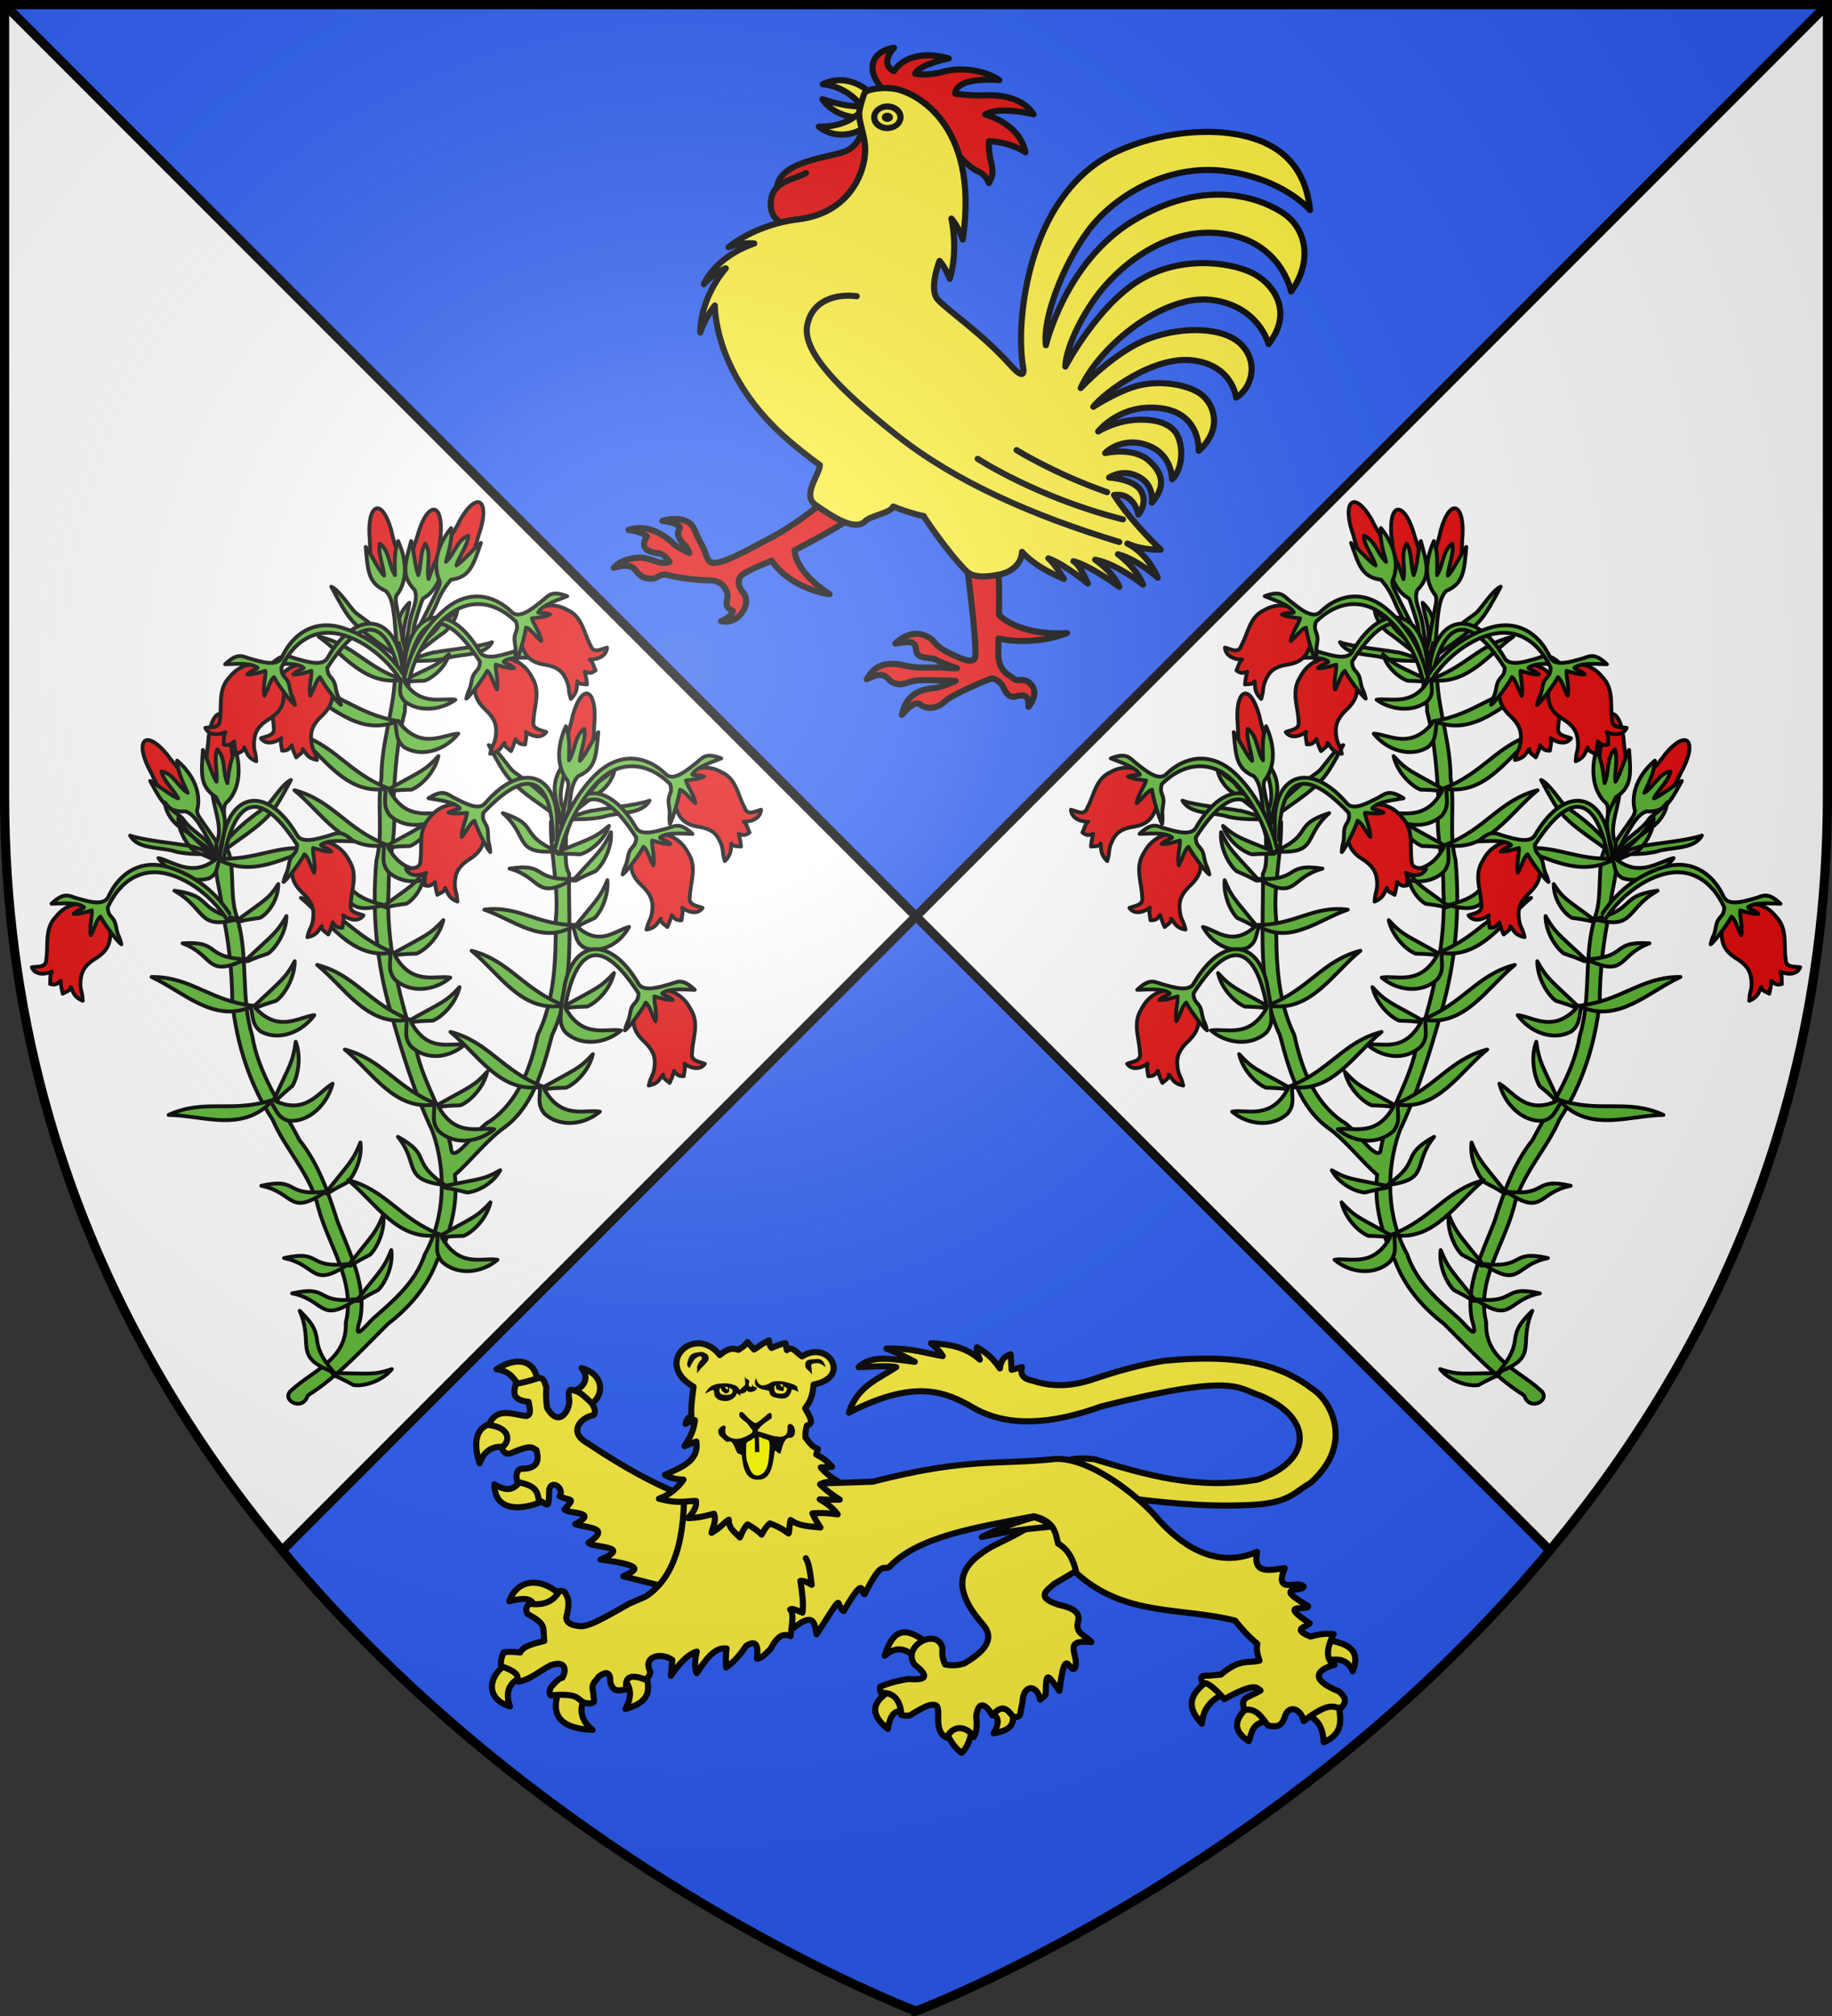 <svg xmlns="http://www.w3.org/2000/svg" xmlns:xlink="http://www.w3.org/1999/xlink" width="600" height="660"><rect width="100%" height="100%" fill="#333333" stroke="none"/><radialGradient id="c" cx="221.445" cy="226.331" r="300" gradientTransform="matrix(1.353 0 0 1.349 -76.2 -87.175)" gradientUnits="userSpaceOnUse"><stop offset="0" stop-color="#fff" stop-opacity=".314"/><stop offset=".19" stop-color="#fff" stop-opacity=".251"/><stop offset=".6" stop-color="#6b6b6b" stop-opacity=".125"/><stop offset="1" stop-opacity=".125"/></radialGradient><path fill="#2b5df2" fill-rule="evenodd" d="M300 658.5s298.5-111.959 298.5-396.755V1.5H1.5l1.717 260.245C5.097 546.535 300 658.5 300 658.5"/><path fill="#fff" fill-rule="evenodd" d="M1.5 1.5v258.777c0 104.72 40.103 186.157 90.91 247.313L300 300zM300 300l207.465 207.74C558.33 446.567 598.5 365.082 598.5 260.277V1.5z"/><g id="a" stroke="#000" stroke-linecap="round" stroke-linejoin="round" stroke-width="1.214"><path d="M541.178 267.085c5.516.421 8.204-5.377 10.441-10.148 5.458-9.715 2.393-14.629-4.851-6.129-2.567 3.786-8.302 9.174-8.606 10.408-.627 1.942-.112 4.446 3.016 5.869" style="fill:#e20909;fill-rule:evenodd;stroke:#000;stroke-width:1.214;stroke-linecap:round;stroke-linejoin:round" transform="matrix(1.03 0 0 1.03 -17.72 -11.55)"/><path d="m531.342 282.058 3.3-6.108c1.578-2.527 3.229-5.796 6.04-6.832 6.01.42 7.69-3.133 11.295-9.684-2.559 1.267-6.572 4.747-8.883 5.541 1.31-2.696 4.77-5.639 5.255-8.565-3.717.601-5.144 4.824-8.32 6.809 1.233-2.81 3.252-6.433 3.368-10.25-3.404 2.891-6.433 7.199-6.706 12.045-.132 1.549.122 2.68.344 3.744.107.514-.19 1.267-.601 2.034-2.238 3.407-4.397 6.016-6.892 10.21" style="fill:#5ab532;fill-rule:evenodd;stroke:#000;stroke-width:1.214;stroke-linecap:round;stroke-linejoin:round" transform="matrix(1.03 0 0 1.03 -17.72 -11.55)"/><path d="M530.42 262.58c4.738-3.09 3.868-9.512 3.174-14.811-.674-11.354-5.785-13.467-7.216-1.995-.097 4.698-1.94 12.681-1.535 13.881.515 1.98 2.262 3.71 5.576 2.926" style="fill:#e20909;fill-rule:evenodd;stroke:#000;stroke-width:1.214;stroke-linecap:round;stroke-linejoin:round" transform="matrix(1.03 0 0 1.03 -17.72 -11.55)"/><path d="m530.293 280.966-.531-7.056c-.047-3.051-.426-6.756 1.327-9.355 5.143-3.4 4.637-7.356 4.12-14.966-1.424 2.632-2.867 7.982-4.339 10.071-.354-3.023.92-7.588-.232-10.285-2.725 2.807-1.657 7.153-3.207 10.757-.477-3.068-.743-7.292-2.67-10.49-1.254 4.488-1.454 9.902.889 14.039.711 1.35 1.518 2.117 2.263 2.85.36.354.515 1.156.584 2.04-.027 4.183-.414 7.664-.236 12.653" style="fill:#5ab532;fill-rule:evenodd;stroke:#000;stroke-width:1.214;stroke-linecap:round;stroke-linejoin:round" transform="matrix(1.03 0 0 1.03 -17.72 -11.55)"/><path d="M474.173 227.06c.536 10.599 4.318 20.672 4.268 31.383 1.494 8.702-.659 17.624 1.59 26.22 1.45 16.278.004 32.777-4.594 48.378-3.597 12.91-7.576 25.718-13.239 37.75-4.458 12.672-4.035 27.326 2.452 39.11 2.967 8.91 9.854 14.634 16.37 20.345 2.957 2.876 6.538 7.77 4.219.468-2.19-11.293 3.466-21.488 7.251-31.486 2.882-9.15 6.094-18.292 12.047-25.678 5.557-10.765 12.986-20.759 15.02-33.25 3.78-12.32 1.004-25.713 4.974-38.043 2.297-6.486.371-17.416 3.127-21.38 7.02.273 1.3 13.698 1.623 18.983-2.268 9.771-3.336 19.722-3.424 29.797-1.392 13.328-5.585 26.478-12.827 37.454-4.202 9.78-12.075 17.297-14.522 28.012-3.239 12.07-11.904 23.238-8.74 36.486-.436 11.731 10.306 15.075 17.182 21.41 3.884 3.05-3.437 7.117-5.066 1.755-9.614-6.082-17.36-14.681-25.498-22.757-6.684-5.137-12.473-11.673-15.592-20.02-4.095-8.36-6.816-17.85-5.693-27.399-4.245-3.491-9.857-10.693-15.262-14.66-9.526-6.731-12.712-18.57-15.664-29.722-7.471-15.843-5.083-34.224-5.412-51.341 3.123-5.07-2.387-18.391 5.799-16.408.176 10.458-2.656 20.653-1.548 31.188-.065 12.435.286 25.342 5.765 36.6 2.31 10.674 6.278 21.15 15.148 27.328 4.045 1.955 10.405 12.41 12.19 9.675 1.757-11.56 8.842-21.054 11.273-32.433 5.29-16.406 9.717-33.54 8.76-51.095.194-9.048-2.764-17.811-1.446-26.898-.564-9.904-1.181-19.915-3.73-29.494.3-5.054-4.409-12.096 3.199-10.278" style="fill:#5ab532;fill-rule:evenodd;stroke:#000;stroke-width:1.214;stroke-linecap:round;stroke-linejoin:round" transform="matrix(1.03 0 0 1.03 -17.72 -11.55)"/><path d="M471.773 221.286c4.014-3.711 12.774-8.302 17.177-14.272.905-1.195 2.416-3.61 5.443-9.334-2.546 1.087-6.034 6.646-7.604 8.154-1.288 1.237-10.17 6.568-15.1 14.174-2.606 2.12 1.652 1.278-2.108 1.278-4.068 0-7.862.038-11.695-.793-4.563-1.618-12.085-.535-14.619-5.154 3.966 1.529 15.532 2.614 17.908 3.171 1.613-.212 13.575 4.826 8.343 1.73-3.19-1.73-7.674-5.814-10.536-7.676-1.412-.856-4.436-4.125-4.692-7.784 3.014 3.91 4.696 3.535 6.154 5.802l.092.132c2.336 3.012 5.412 4.471 7.948 7.4 2.225 2.414 2.191 3.739 2.191-.232 2.177-4.478-.502-10.32-1.127-15.104 3.302 3.026 4.204 7.197 3.792 10.322-.547 4.158-1.552 5.12-1.567 8.186m58.07 61.448c-4.013-3.71-12.774-8.3-17.177-14.272-.904-1.194-2.416-3.609-5.443-9.333 2.546 1.087 6.034 6.646 7.604 8.154 1.288 1.237 10.17 6.567 15.1 14.174 2.606 2.12-1.651 1.277 2.109 1.277 4.067 0 7.861.04 11.694-.792 4.564-1.618 12.085-.535 14.619-5.154-3.966 1.529-15.532 2.614-17.908 3.171-1.613-.212-13.575 4.826-8.343 1.73 3.19-1.73 7.674-5.814 10.536-7.676 1.412-.856 4.437-4.125 4.692-7.784-3.014 3.91-4.696 3.535-6.154 5.801l-.091.133c-2.337 3.012-5.413 4.471-7.949 7.4-2.225 2.414-2.19 3.738-2.19-.232-2.178-4.479.5-10.32 1.126-15.104-3.301 3.026-4.204 7.197-3.792 10.322.548 4.158 1.552 5.12 1.567 8.185m-108.138-11.1c4.014-3.711 12.774-8.301 17.177-14.272.905-1.195 2.416-3.609 5.443-9.334-2.546 1.087-6.034 6.647-7.604 8.154-1.288 1.237-10.17 6.568-15.1 14.175-2.606 2.12 1.652 1.277-2.108 1.277-4.068 0-7.862.039-11.695-.793-4.563-1.617-12.085-.535-14.619-5.154 3.966 1.53 15.532 2.614 17.908 3.172 1.613-.213 13.575 4.825 8.343 1.73-3.19-1.73-7.674-5.814-10.536-7.677-1.412-.855-4.436-4.124-4.692-7.784 3.014 3.91 4.696 3.535 6.154 5.802q.045.068.092.132c2.336 3.012 5.412 4.472 7.948 7.4 2.225 2.414 2.191 3.739 2.191-.232 2.177-4.478-.502-10.319-1.127-15.103 3.302 3.025 4.204 7.197 3.792 10.322-.547 4.157-1.552 5.12-1.567 8.185m56.856 27.472c11.873 3.018 9.17-3.593 19.196-9.281-12.601 1.707-6.378 5.82-20.358 9.128-8.465-6.323-9.547-6.384-12.67-11.23-.038 4.984 3.247 9.373 5.81 10.748 2.575.34 4.107.565 6.53 1.144zm46.515 4.485c11.874 3.018 9.171-3.593 19.196-9.281-12.601 1.707-6.377 5.82-20.357 9.128-8.466-6.323-9.547-6.383-12.67-11.229-.04 4.984 3.246 9.372 5.81 10.748 2.574.34 4.106.564 6.53 1.144zm-2.584 12.923c11.874 5.376 9.171-1.772 19.196-5.47-12.601-.794-6.378 4.555-20.358 5.087-8.465-8.004-9.547-8.28-12.67-13.745-.038 4.975 3.247 10.016 5.81 11.9 2.575.852 4.107 1.38 6.531 2.442zm-98.968-34.625c12.852.671 8.068-5.053 16.334-12.23-12.098 3.905-4.568 6.636-17.546 12.298-10.471-4.4-11.575-4.26-16.227-8.247 1.525 4.693 6.196 8.22 9.198 9.046 2.688-.15 4.294-.219 6.906-.116zm-5.345 9.136c11.424 6.42 9.274-.945 19.547-3.732-12.498-1.92-6.703 3.967-20.676 3.246-7.827-8.735-8.884-9.106-11.58-14.833-.418 4.955 2.473 10.273 4.884 12.38 2.5 1.08 3.988 1.744 6.323 3.018zm41.001 96.751c12.75-1.865 7.09-6.554 14.021-15.238-11.246 6.219-3.384 7.425-15.202 15.544-11.033-2.27-12.095-1.915-17.335-4.921 2.283 4.315 7.466 6.866 10.556 7.088 2.618-.676 4.187-1.06 6.773-1.472zm37.75 2.715c11.03 7.187 9.31-.31 19.724-2.392-12.362-2.769-6.919 3.502-20.822 1.83-7.306-9.251-8.34-9.694-10.7-15.593-.703 4.917 1.874 10.422 4.159 12.69 2.433 1.247 3.879 2.01 6.135 3.442zm-7.236 22.987c11.03 7.187 9.31-.31 19.724-2.392-12.362-2.769-6.919 3.502-20.822 1.83-7.306-9.251-8.34-9.694-10.7-15.593-.702 4.917 1.875 10.422 4.159 12.69 2.433 1.247 3.879 2.01 6.135 3.442zm-2.584 11.213c11.03 7.187 9.31-.31 19.724-2.392-12.362-2.768-6.919 3.502-20.822 1.83-7.306-9.251-8.34-9.694-10.7-15.593-.703 4.917 1.874 10.422 4.159 12.69 2.433 1.247 3.879 2.01 6.135 3.442zm7.378 22.357c12.07-4.848 5.325-8.505 9.958-19.217-9.496 9.091-1.462 8.584-11.042 19.806-11.42.104-12.375.719-18.284-1.262 3.33 4.028 9.068 5.542 12.162 5.077 2.405-1.303 3.851-2.062 6.29-3.081zM472.36 227.415c11.682 1.47 18.087-8.246 26.075-13.872-11.28 2.534-14.994 9.856-27.185 13.846-9.279-4.527-10.294-4.482-14.29-8.248 1.1 4.159 5.141 7.53 7.828 8.45 2.461.058 3.931.11 6.307.38-5.011 7.81-11.913 4.987-16.177 5.642 4.529 3.336 11.58 4.086 16.15.502 2.067-2.311 1.292-3.69 1.292-6.7m1.734 13.318c12.183 4.504 21.236-6.06 31.062-11.197-12.655.55-18.285 8.767-32.245 10.911l-.297.685c-7.13 8.523-13.888 3.443-18.603 3.275 4.1 5.172 11.485 7.72 17.189 4.33 2.734-2.389 2.215-4.274 2.894-8.004m3.037 21.232c12.757 1.858 19.75-10.41 28.473-17.514-12.317 3.2-16.372 12.444-29.685 17.483-10.132-5.717-11.24-5.66-15.603-10.415 1.2 5.251 5.613 9.507 8.547 10.67 2.687.072 4.293.138 6.887.479-5.472 9.86-13.009 6.297-17.665 7.124 4.946 4.211 12.646 5.159 17.636.633 2.256-2.918 1.41-4.658 1.41-8.46m-1.55 52.141c12.756 1.858 19.75-10.41 28.473-17.514-12.317 3.2-16.373 12.444-29.686 17.483-10.131-5.717-11.24-5.66-15.603-10.415 1.2 5.251 5.613 9.507 8.547 10.67 2.688.072 4.293.138 6.888.479-5.472 9.86-13.01 6.297-17.665 7.124 4.945 4.212 12.645 5.159 17.636.633 2.256-2.918 1.41-4.658 1.41-8.46m-5.169 21.305c12.757 1.858 19.75-10.41 28.473-17.514-12.317 3.2-16.372 12.444-29.685 17.483-10.132-5.717-11.24-5.66-15.603-10.415 1.2 5.251 5.613 9.507 8.547 10.67 2.687.072 4.293.138 6.888.479-5.473 9.86-12.338 6.367-16.994 7.194 4.946 4.212 11.974 5.089 16.964.563 2.257-2.918 1.41-4.658 1.41-8.46m-8.786 26.912c12.756 1.857 19.75-10.41 28.473-17.515-12.317 3.2-16.372 12.445-29.685 17.483-10.132-5.717-11.24-5.66-15.603-10.415 1.2 5.252 5.613 9.508 8.547 10.67 2.687.073 4.292.139 6.887.48-5.472 9.86-13.01 6.297-17.665 7.123 4.945 4.212 12.646 5.16 17.636.634 2.256-2.918 1.41-4.658 1.41-8.46m-33.594-5.607c12.756 1.858 19.75-10.41 28.473-17.514-12.318 3.2-16.373 12.444-29.686 17.483-10.131-5.717-11.24-5.66-15.603-10.415 1.2 5.251 5.613 9.507 8.547 10.67 2.688.072 4.293.138 6.888.479-5.473 9.86-13.01 6.297-17.665 7.124 4.945 4.212 12.645 5.159 17.635.633 2.257-2.918 1.41-4.658 1.41-8.46m-6.72-25.79c12.757 1.858 19.751-10.41 28.474-17.515-12.317 3.2-16.373 12.445-29.686 17.483-10.131-5.716-11.24-5.66-15.603-10.415 1.2 5.252 5.613 9.508 8.547 10.671 2.688.072 4.293.138 6.888.478-5.472 9.86-13.01 6.298-17.665 7.125 4.945 4.211 12.645 5.159 17.636.633 2.256-2.918 1.41-4.658 1.41-8.46m-3.8-25.286c9.952 5.938 19.1-2.176 28.231-5.283-10.997-1.461-16.893 5.069-29.218 4.842-6.726-8.347-7.652-8.676-9.911-14.233-.474 4.903 1.965 10.05 4.05 12.046 2.185.978 3.484 1.582 5.519 2.758-7.23 6.573-12.426.954-16.476.074 2.888 5.29 8.944 8.727 14.297 6.555 2.662-1.728 2.451-3.506 3.507-6.76m60.136-25.734c12.756 1.858 19.75-10.41 28.473-17.514-12.317 3.2-16.372 12.444-29.685 17.483-10.132-5.717-11.24-5.66-15.603-10.415 1.2 5.251 5.613 9.507 8.546 10.67 2.688.072 4.293.138 6.888.479-5.472 9.86-13.01 6.297-17.665 7.124 4.945 4.212 12.646 5.159 17.636.633 2.256-2.918 1.41-4.658 1.41-8.46m52.392 4.65c-11.273 5.714-20.576-1.104-30.253-3.47 12.059-1.777 17.954 3.773 31.359 3.035 7.957-7.716 8.989-8.049 11.876-13.09.133 4.341-2.919 9.024-5.338 10.89-2.45.965-3.909 1.558-6.21 2.693 7.34 5.53 13.422.307 17.89-.651-3.55 4.83-10.397 8.15-16.041 6.451-2.757-1.42-2.39-3.01-3.283-5.858m-10.03 46.727c11.964 5.146 21.483-4.925 31.53-9.533-12.665-.124-18.66 7.784-32.7 9.184-8.558-8.203-9.647-8.438-12.821-14.196-.005 5.41 3.33 10.697 5.917 12.595 2.592.774 4.135 1.259 6.577 2.27-7.506 8.133-14.027 2.7-18.729 2.282 3.861 5.383 11.122 8.321 16.973 5.237 2.84-2.24 2.406-4.15 3.253-7.84m-6.41 30.245c9.295 9.659 21.611 4.223 32.518 4.063-11.688-5.293-19.988-.419-33.48-4.864-5.076-11.097-6.002-11.76-6.942-18.391-1.885 5.01-.633 11.27 1.104 14.085 2.132 1.777 3.393 2.857 5.304 4.791-9.78 4.465-13.93-3.233-18.14-5.543 1.705 6.565 7.41 12.255 13.9 11.79 3.408-.913 3.67-2.86 5.737-5.93m-53.007 42.284c12.756 1.857 19.75-10.41 28.472-17.515-12.317 3.2-16.372 12.444-29.685 17.483-10.132-5.717-11.24-5.66-15.603-10.415 1.2 5.252 5.613 9.507 8.547 10.67 2.688.072 4.293.138 6.888.479-5.473 9.86-13.01 6.297-17.666 7.124 4.946 4.212 12.646 5.16 17.636.633 2.257-2.918 1.41-4.658 1.41-8.46" style="fill:#5ab532;fill-rule:evenodd;stroke:#000;stroke-width:1.214;stroke-linecap:round;stroke-linejoin:round" transform="matrix(1.03 0 0 1.03 -17.72 -11.55)"/><path d="M476.694 196.978c5.152-2.177 5.298-8.666 5.44-14.016 1.106-11.313-3.601-14.335-6.8-3.29-.83 4.612-3.89 12.142-3.68 13.399.2 2.046 1.652 4.07 5.04 3.907" style="fill:#e20909;fill-rule:evenodd;stroke:#000;stroke-width:1.214;stroke-linecap:round;stroke-linejoin:round" transform="matrix(1.03 0 0 1.03 -17.72 -11.55)"/><path d="m473.702 215.075.577-7.052c.43-3.016.635-6.737 2.767-8.977 5.6-2.407 5.718-6.398 6.396-13.993-1.814 2.332-4.071 7.34-5.848 9.13.123-3.046 2.091-7.311 1.376-10.18-3.124 2.266-2.75 6.745-4.839 10.013.008-3.112.405-7.324-.994-10.829-1.937 4.193-2.979 9.492-1.315 14 .49 1.46 1.166 2.365 1.786 3.225.3.414.327 1.233.258 2.117-.68 4.118-1.604 7.477-2.207 12.427" style="fill:#5ab532;fill-rule:evenodd;stroke:#000;stroke-width:1.214;stroke-linecap:round;stroke-linejoin:round" transform="matrix(1.03 0 0 1.03 -17.72 -11.55)"/><path d="M466.84 196.98c4.03-4.109 1.928-10.185.216-15.205-2.873-10.942-8.28-11.835-7.442-.295.821 4.615.577 12.84 1.207 13.92.889 1.818 2.934 3.106 6.02 1.58" style="fill:#e20909;fill-rule:evenodd;stroke:#000;stroke-width:1.214;stroke-linecap:round;stroke-linejoin:round" transform="matrix(1.03 0 0 1.03 -17.72 -11.55)"/><path d="M471.102 219.301c-.203-.725-1.418-9.74-1.895-11.447-.64-2.971-2.533-6.156-1.327-9.098 4.364-4.504 3.098-8.254 1.11-15.573-.88 2.9-1.247 8.46-2.277 10.839-.936-2.874-.58-7.628-2.233-10-2.116 3.37-.225 7.372-1.037 11.25-1.064-2.89-2.148-6.957-4.654-9.64-.352 4.674.508 10.011 3.605 13.517.959 1.156 1.897 1.721 2.768 2.267.42.263 2.556 7.553 2.796 8.401.789 4.095.061 5.367 1.208 10.202" style="fill:#5ab532;fill-rule:evenodd;stroke:#000;stroke-width:1.214;stroke-linecap:round;stroke-linejoin:round" transform="matrix(1.03 0 0 1.03 -17.72 -11.55)"/><path d="M456.176 193.375c-5.498-.641-7.2-6.863-8.627-11.987-3.792-10.607.024-14.858 5.773-5.104 1.91 4.218 6.679 10.619 6.777 11.892.302 2.031-.613 4.397-3.923 5.199" style="fill:#e20909;fill-rule:evenodd;stroke:#000;stroke-width:1.214;stroke-linecap:round;stroke-linejoin:round" transform="matrix(1.03 0 0 1.03 -17.72 -11.55)"/><path d="M468.151 219.009c-.515-3.883-6.516-13.837-7.085-15.512-1.141-2.789-2.134-4.981-4.732-8.026-5.985-.736-7.06-4.556-9.543-11.694 2.312 1.737 5.697 5.93 7.842 7.155-.851-2.905-3.778-6.464-3.779-9.437 3.561 1.303 4.278 5.733 7.082 8.295-.757-3.001-2.154-6.955-1.648-10.735 2.88 3.498 5.161 8.318 4.64 13.14-.12 1.55-.555 2.615-.947 3.62-.189.485-.018 1.284.262 2.117 1.648 3.782 8.078 15.776 9.851 20.383" style="fill:#5ab532;fill-rule:evenodd;stroke:#000;stroke-width:1.214;stroke-linecap:round;stroke-linejoin:round" transform="matrix(1.03 0 0 1.03 -17.72 -11.55)"/><path d="M416.236 255.847c-5.153-2.177-5.298-8.666-5.44-14.016-1.107-11.313 3.6-14.335 6.8-3.29.829 4.612 3.89 12.142 3.679 13.399-.198 2.046-1.651 4.07-5.04 3.907" style="fill:#e20909;fill-rule:evenodd;stroke:#000;stroke-width:1.214;stroke-linecap:round;stroke-linejoin:round" transform="matrix(1.03 0 0 1.03 -17.72 -11.55)"/><path d="m419.228 273.944-.577-7.052c-.43-3.016-.635-6.737-2.768-8.977-5.599-2.407-5.717-6.398-6.395-13.993 1.814 2.332 4.071 7.34 5.847 9.13-.122-3.046-2.09-7.311-1.375-10.18 3.123 2.266 2.749 6.745 4.838 10.013-.008-3.112-.404-7.324.995-10.829 1.937 4.193 2.978 9.492 1.315 14-.491 1.46-1.166 2.365-1.787 3.225-.299.414-.327 1.233-.257 2.117.68 4.118 1.604 7.477 2.207 12.427" style="fill:#5ab532;fill-rule:evenodd;stroke:#000;stroke-width:1.214;stroke-linecap:round;stroke-linejoin:round" transform="matrix(1.03 0 0 1.03 -17.72 -11.55)"/><path d="M512.169 228.425c2.913 4.55.723 9.031.52 13.926-.497 2.664 2.086 2.749 4.057 3.516-1.47 2.11-4.266 1.534-6.506-.054.442 1.445-.078 2.502-.178 3.982-1.621.035-2.116-.33-3.1-1.689a22 22 0 0 1-1.422 3.837c-1.03-.956-2.296-1.516-2.041-2.645-1.082 1.022-1.208 2.833-4.583 3.476.359-1.526.731-2.37 1.026-2.995.709-1.472.916-3.224.869-4.874-.138-2.167-1.16-3.92-3.127-5.885-2.337-2.21-3.91-4.363-3.607-7.893.898-10.48 13.458-11.82 18.092-2.702" style="fill:#e20909;fill-rule:evenodd;stroke:#000;stroke-width:1.214;stroke-linecap:round;stroke-linejoin:round" transform="matrix(1.03 0 0 1.03 -17.72 -11.55)"/><path d="M471.082 227.256c.051-.809.642-3.411.738-4.162 2.065-16.256 14.212-18.922 23.64-2.987 1.456 3.16 6.761 1.39 9.82.561 2.623-.711 4.065-2.318 8.27 1.682-2.251.006-8.28-.687-10.338 1.121-.173.377 1.929.743 3.31 2.083-1.535.215-3.732-.536-5.808-1.103-.189 1.735.955 5.592.34 7.89-1.47-2.748-1.843-4.949-3.086-5.91-.603 1.403-5.149 7.82-6.643 8.814.869-3.605.985-1.79 1.744-5.817.646-3.426 2.49-2.528 2.585-5.957-13.421-20.812-20.35-11.64-23.28 3.925" style="fill:#5ab532;fill-rule:evenodd;stroke:#000;stroke-width:1.214;stroke-linecap:round;stroke-linejoin:round" transform="matrix(1.03 0 0 1.03 -17.72 -11.55)"/><path d="M380.915 282.341c-2.912 4.55-.722 9.031-.52 13.926.497 2.664-2.086 2.749-4.057 3.517 1.47 2.11 4.267 1.533 6.506-.055-.442 1.446.078 2.503.179 3.982 1.62.036 2.115-.329 3.099-1.688a22 22 0 0 0 1.422 3.837c1.03-.957 2.296-1.517 2.042-2.646 1.081 1.023 1.207 2.833 4.582 3.476-.359-1.525-.73-2.37-1.026-2.994-.708-1.472-.916-3.225-.869-4.874.139-2.168 1.16-3.92 3.128-5.886 2.337-2.21 3.91-4.362 3.607-7.892-.899-10.48-13.458-11.82-18.093-2.703" style="fill:#e20909;fill-rule:evenodd;stroke:#000;stroke-width:1.214;stroke-linecap:round;stroke-linejoin:round" transform="matrix(1.03 0 0 1.03 -17.72 -11.55)"/><path d="M422.002 281.172c-.051-.808-.642-3.41-.737-4.162-2.065-16.255-14.213-18.921-23.64-2.986-1.457 3.16-6.762 1.39-9.82.56-2.623-.71-4.065-2.318-8.27 1.682 2.25.006 8.279-.687 10.337 1.122.173.376-1.928.742-3.31 2.083 1.536.214 3.732-.537 5.808-1.103.189 1.735-.955 5.592-.34 7.889 1.47-2.748 1.843-4.948 3.086-5.909.603 1.402 5.15 7.819 6.643 8.814-.868-3.606-.985-1.79-1.744-5.817-.646-3.426-2.49-2.529-2.584-5.957 13.42-20.813 20.348-11.641 23.279 3.924" style="fill:#5ab532;fill-rule:evenodd;stroke:#000;stroke-width:1.214;stroke-linecap:round;stroke-linejoin:round" transform="matrix(1.03 0 0 1.03 -17.72 -11.55)"/><path d="M380.184 331.897c-2.912 4.55-.722 9.031-.52 13.926.497 2.664-2.085 2.748-4.056 3.516 1.47 2.11 4.266 1.534 6.505-.054-.442 1.445.078 2.502.179 3.982 1.62.035 2.115-.33 3.099-1.689a22 22 0 0 0 1.422 3.837c1.03-.956 2.296-1.516 2.042-2.646 1.081 1.023 1.207 2.834 4.582 3.477-.359-1.526-.73-2.37-1.026-2.995-.708-1.472-.916-3.225-.868-4.874.138-2.167 1.159-3.92 3.127-5.885 2.337-2.21 3.91-4.363 3.607-7.893-.899-10.48-13.458-11.82-18.093-2.702" style="fill:#e20909;fill-rule:evenodd;stroke:#000;stroke-width:1.214;stroke-linecap:round;stroke-linejoin:round" transform="matrix(1.03 0 0 1.03 -17.72 -11.55)"/><path d="M421.271 330.728c-.051-.809-.642-3.411-.737-4.162-2.065-16.256-14.212-18.922-23.64-2.987-1.457 3.16-6.762 1.39-9.82.561-2.623-.711-4.065-2.318-8.27 1.682 2.25.006 8.279-.687 10.337 1.121.174.377-1.928.743-3.31 2.083 1.536.215 3.732-.536 5.808-1.103.189 1.735-.955 5.592-.34 7.889 1.47-2.747 1.843-4.948 3.086-5.908.603 1.402 5.15 7.818 6.643 8.813-.868-3.605-.985-1.79-1.744-5.817-.646-3.426-2.49-2.528-2.584-5.957 13.42-20.812 20.348-11.64 23.279 3.925" style="fill:#5ab532;fill-rule:evenodd;stroke:#000;stroke-width:1.214;stroke-linecap:round;stroke-linejoin:round" transform="matrix(1.03 0 0 1.03 -17.72 -11.55)"/><path d="M430.618 226.443c-2.913 4.55-.723 9.03-.52 13.925.497 2.664-2.086 2.75-4.057 3.517 1.47 2.11 4.266 1.534 6.505-.055-.441 1.446.079 2.503.179 3.983 1.621.035 2.116-.33 3.1-1.689a22 22 0 0 0 1.422 3.837c1.03-.956 2.296-1.516 2.041-2.646 1.081 1.023 1.208 2.834 4.583 3.477-.36-1.526-.731-2.37-1.026-2.995-.709-1.472-.917-3.225-.87-4.874.14-2.168 1.16-3.92 3.128-5.885 2.337-2.21 3.91-4.363 3.607-7.893-.898-10.48-13.458-11.82-18.092-2.702" style="fill:#e20909;fill-rule:evenodd;stroke:#000;stroke-width:1.214;stroke-linecap:round;stroke-linejoin:round" transform="matrix(1.03 0 0 1.03 -17.72 -11.55)"/><path d="M471.704 225.274c-.05-.809-.641-3.411-.737-4.162-2.065-16.256-14.212-18.922-23.64-2.987-1.456 3.16-6.762 1.39-9.82.56-2.623-.71-4.065-2.318-8.27 1.683 2.251.006 8.28-.687 10.337 1.121.174.377-1.928.743-3.31 2.083 1.536.215 3.732-.536 5.808-1.103.19 1.735-.954 5.592-.339 7.889 1.47-2.748 1.843-4.948 3.086-5.909.603 1.403 5.149 7.819 6.643 8.814-.869-3.605-.985-1.79-1.745-5.817-.646-3.426-2.49-2.528-2.584-5.957 13.42-20.812 20.349-11.64 23.28 3.925" style="fill:#5ab532;fill-rule:evenodd;stroke:#000;stroke-width:1.214;stroke-linecap:round;stroke-linejoin:round" transform="matrix(1.03 0 0 1.03 -17.72 -11.55)"/><path d="M488.726 284.72c-2.913 4.55-.723 9.031-.52 13.926.497 2.664-2.086 2.749-4.057 3.516 1.47 2.11 4.266 1.534 6.506-.054-.442 1.446.078 2.502.178 3.982 1.621.035 2.116-.33 3.1-1.689a22 22 0 0 0 1.422 3.837c1.03-.956 2.296-1.516 2.041-2.645 1.082 1.022 1.208 2.833 4.583 3.476-.36-1.526-.731-2.37-1.026-2.995-.709-1.472-.916-3.224-.869-4.874.138-2.167 1.16-3.92 3.127-5.885 2.337-2.21 3.91-4.363 3.607-7.893-.898-10.48-13.458-11.82-18.092-2.702" style="fill:#e20909;fill-rule:evenodd;stroke:#000;stroke-width:1.214;stroke-linecap:round;stroke-linejoin:round" transform="matrix(1.03 0 0 1.03 -17.72 -11.55)"/><path d="M529.813 283.55c-.052-.808-.642-3.41-.738-4.161-2.065-16.256-14.212-18.922-23.64-2.987-1.456 3.16-6.762 1.39-9.82.561-2.623-.711-4.065-2.318-8.27 1.682 2.251.006 8.28-.687 10.337 1.121.174.377-1.928.743-3.31 2.083 1.536.215 3.732-.536 5.809-1.103.189 1.735-.955 5.592-.34 7.89 1.47-2.748 1.843-4.949 3.086-5.91.603 1.403 5.149 7.82 6.643 8.814-.869-3.605-.985-1.79-1.745-5.817-.646-3.425-2.49-2.528-2.584-5.957 13.421-20.812 20.349-11.64 23.28 3.925" style="fill:#5ab532;fill-rule:evenodd;stroke:#000;stroke-width:1.214;stroke-linecap:round;stroke-linejoin:round" transform="matrix(1.03 0 0 1.03 -17.72 -11.55)"/><path d="M526.743 226.456c3.692 3.826 2.373 8.692 3.076 13.532.005 2.718 2.55 2.24 4.623 2.565-1.052 2.387-3.897 2.428-6.384 1.358.7 1.32.385 2.469.559 3.94-1.582.387-2.133.137-3.348-.982a22.7 22.7 0 0 1-.687 4.068c-1.185-.713-2.529-.988-2.487-2.15-.871 1.237-.661 3.039-3.85 4.4.07-1.572.28-2.48.454-3.156.423-1.596.303-3.358-.047-4.964-.535-2.094-1.858-3.59-4.149-5.088-2.697-1.66-4.635-3.427-4.989-6.952-1.051-10.463 11.008-14.5 17.23-6.571" style="fill:#e20909;fill-rule:evenodd;stroke:#000;stroke-width:1.214;stroke-linecap:round;stroke-linejoin:round" transform="matrix(1.03 0 0 1.03 -17.72 -11.55)"/><path d="M471.574 225.434c5.386-8.14 12.582-12.715 19.898-14.858 8.079-2.24 14.964 1.654 18.606 9.531 1.456 3.16 6.762 1.39 9.82.561 2.623-.711 4.065-2.318 8.27 1.682-2.25.006-8.28-.687-10.337 1.121-.174.377 1.928.743 3.31 2.083-1.536.215-3.732-.536-5.808-1.103-.19 1.735.954 5.592.339 7.89-1.47-2.748-1.842-4.949-3.086-5.91-.603 1.403-5.149 7.82-6.643 8.814.869-3.605.985-1.79 1.745-5.817.646-3.426 2.49-2.528 2.584-5.957-3.553-7.788-9.329-11.305-15.25-11.123-8.256.255-17.686 7.174-22.673 15.048" style="fill:#5ab532;fill-rule:evenodd;stroke:#000;stroke-width:1.214;stroke-linecap:round;stroke-linejoin:round" transform="matrix(1.03 0 0 1.03 -17.72 -11.55)"/><path d="M581.928 302.573c3.692 3.826 2.372 8.692 3.075 13.532.005 2.718 2.551 2.241 4.624 2.566-1.052 2.386-3.898 2.428-6.385 1.357.7 1.32.385 2.47.56 3.94-1.582.387-2.134.137-3.349-.982a22.7 22.7 0 0 1-.686 4.068c-1.186-.713-2.53-.987-2.488-2.15-.87 1.237-.66 3.039-3.85 4.4.071-1.572.28-2.48.454-3.156.423-1.596.304-3.358-.047-4.964-.535-2.094-1.858-3.59-4.149-5.088-2.697-1.66-4.634-3.427-4.989-6.951-1.051-10.464 11.008-14.5 17.23-6.572" style="fill:#e20909;fill-rule:evenodd;stroke:#000;stroke-width:1.214;stroke-linecap:round;stroke-linejoin:round" transform="matrix(1.03 0 0 1.03 -17.72 -11.55)"/><path d="M526.758 301.55c5.386-8.139 12.582-12.714 19.898-14.856 8.08-2.24 14.965 1.654 18.607 9.53 1.456 3.16 6.761 1.39 9.82.561 2.622-.711 4.064-2.318 8.269 1.682-2.25.006-8.279-.687-10.337 1.122-.173.376 1.928.742 3.31 2.083-1.536.214-3.732-.537-5.808-1.104-.189 1.736.955 5.592.34 7.89-1.47-2.748-1.843-4.948-3.086-5.91-.603 1.403-5.15 7.82-6.643 8.814.868-3.605.985-1.79 1.744-5.816.646-3.426 2.49-2.529 2.584-5.957-3.552-7.788-9.328-11.306-15.25-11.123-8.255.254-17.686 7.173-22.673 15.047" style="fill:#5ab532;fill-rule:evenodd;stroke:#000;stroke-width:1.214;stroke-linecap:round;stroke-linejoin:round" transform="matrix(1.03 0 0 1.03 -17.72 -11.55)"/><path d="M370.326 256.646c-4.724 2.102-5.13 7.155-7.412 11.384-.918 2.529-3.129 1.077-5.168.56.178 2.638 2.813 3.802 5.489 3.79-1.095.952-1.188 2.146-1.845 3.447 1.343.986 1.94.971 3.447.41a22.7 22.7 0 0 0-.728 4.06c1.344-.196 2.687.08 3.04-1.018.395 1.496-.407 3.09 2.105 5.62.463-1.493.573-2.42.638-3.119.143-1.653.847-3.247 1.713-4.604 1.202-1.738 2.937-2.607 5.573-3.096 3.07-.478 5.468-1.358 6.982-4.5 4.497-9.327-5.376-17.856-13.834-12.934" style="fill:#e20909;fill-rule:evenodd;stroke:#000;stroke-width:1.214;stroke-linecap:round;stroke-linejoin:round" transform="matrix(1.03 0 0 1.03 -17.72 -11.55)"/><path d="M423.152 280.49c-2.279-9.71-8.553-19.79-14.645-24.678-6.77-5.282-14.49-4.38-20.529 1.515-2.418 2.366-6.763-1.38-9.332-3.363-2.204-1.7-3.006-3.766-8.266-1.704 2.094.895 7.94 2.635 9.248 5.133.035.419-2.045-.072-3.781.63 1.357.807 3.655.976 5.778 1.27-.407 1.69-2.769 4.83-2.968 7.211 2.293-1.976 3.38-3.878 4.86-4.28.09 1.544 2.166 9.316 3.223 10.834.403-3.7-.316-2.057.33-6.107.55-3.445-1.468-3.339-.403-6.569 5.926-5.846 12.487-6.837 17.938-4.325 7.602 3.503 15.049 16.86 17.045 26.164" style="fill:#5ab532;fill-rule:evenodd;stroke:#000;stroke-width:1.214;stroke-linecap:round;stroke-linejoin:round" transform="matrix(1.03 0 0 1.03 -17.72 -11.55)"/><path d="M419.298 205.108c-4.724 2.102-5.131 7.156-7.413 11.384-.917 2.529-3.128 1.078-5.167.56.177 2.639 2.813 3.803 5.488 3.79-1.095.953-1.188 2.146-1.845 3.448 1.343.985 1.941.97 3.448.41a22.7 22.7 0 0 0-.728 4.059c1.344-.196 2.687.08 3.039-1.018.395 1.496-.406 3.09 2.105 5.62.463-1.492.574-2.42.639-3.119.143-1.653.846-3.247 1.713-4.603 1.201-1.739 2.936-2.608 5.573-3.097 3.069-.478 5.467-1.358 6.982-4.5 4.496-9.327-5.376-17.856-13.834-12.934" style="fill:#e20909;fill-rule:evenodd;stroke:#000;stroke-width:1.214;stroke-linecap:round;stroke-linejoin:round" transform="matrix(1.03 0 0 1.03 -17.72 -11.55)"/><path d="M471.013 225.98c-2.28-9.71-7.442-16.817-13.534-21.706-6.77-5.281-14.49-4.38-20.53 1.515-2.417 2.366-6.763-1.38-9.332-3.362-2.203-1.7-3.005-3.767-8.265-1.705 2.093.895 7.94 2.635 9.248 5.133.035.419-2.045-.071-3.782.63 1.358.807 3.655.977 5.779 1.27-.408 1.69-2.769 4.83-2.968 7.212 2.292-1.977 3.379-3.879 4.86-4.281.09 1.544 2.166 9.317 3.222 10.834.403-3.7-.315-2.056.331-6.106.55-3.446-1.468-3.34-.404-6.57 5.926-5.846 12.487-6.836 17.94-4.324 7.6 3.502 14.057 13.675 16.053 22.98" style="fill:#5ab532;fill-rule:evenodd;stroke:#000;stroke-width:1.214;stroke-linecap:round;stroke-linejoin:round" transform="matrix(1.03 0 0 1.03 -17.72 -11.55)"/><path d="M463.162 271.177c3.64 3.885 2.253 8.73 2.889 13.58-.033 2.718 2.52 2.282 4.587 2.64-1.084 2.37-3.93 2.365-6.402 1.254.681 1.332.35 2.475.505 3.95-1.587.36-2.136.101-3.334-1.037a22.7 22.7 0 0 1-.743 4.056c-1.176-.732-2.515-1.028-2.458-2.19-.888 1.223-.702 3.028-3.91 4.338.093-1.572.314-2.476.498-3.15.444-1.588.35-3.352.02-4.964-.505-2.102-1.808-3.619-4.077-5.154-2.674-1.703-4.587-3.502-4.893-7.032-.907-10.48 11.207-14.32 17.318-6.291" style="fill:#e20909;fill-rule:evenodd;stroke:#000;stroke-width:1.214;stroke-linecap:round;stroke-linejoin:round" transform="matrix(1.03 0 0 1.03 -17.72 -11.55)"/><path d="M422.587 278.285c-.088-.805.048-3.481.014-4.238-.747-16.39 10.735-21.45 22.72-7.686 1.971 2.812 6.883.007 9.746-1.422 2.457-1.226 3.6-3.095 8.414-.01-2.21.459-8.253.99-9.966 3.18-.107.405 2.021.342 3.608 1.382-1.472.52-3.759.222-5.896.083.11 1.743 1.893 5.303 1.68 7.684-1.913-2.405-2.655-4.492-4.04-5.186-.354 1.5-3.725 8.718-5.023 9.996.237-3.718.662-1.957.72-6.067.05-3.496 2.015-2.985 1.523-6.373-16.743-17.755-21.985-7.35-22.206 8.535" style="fill:#5ab532;fill-rule:evenodd;stroke:#000;stroke-width:1.214;stroke-linecap:round;stroke-linejoin:round" transform="matrix(1.03 0 0 1.03 -17.72 -11.55)"/></g><g fill="#fcef3c" stroke="#000" stroke-linecap="round" stroke-linejoin="round" stroke-width="1.999"><path d="M434.54 543.94c3.897-1.004 7.013-.406 8.567 3.404 2.85-6.88-1.654-9.28-8.567-10.21m-6.565 24.404c4.552 1.695 5.339 5.264 5.685 9.052 7.223-3.227 5.158-8.27 4.884-12.963m-29.464 1.159c-4.683 4.078-5.549 7.941 0 11.441 1.193-2.727.654-6.177 7.046-6.734m-19.936-13.397c-5.168 3.713-8.703 7.836-2.482 14.41.405-4.887 3.092-8.122 7.766-9.92M183.867 522.6c-6.588-6.374-14.471-5.437-16.984 1.843 6.071-1.654 7.78-.402 8.153 1.741m36.459 22.223c2.666 7.171-1.153 9.78-6.567 11.266 2.32-4.137 1.748-7.228-.453-9.73m-21.174 3.38c-3.262 8.33.243 12.8 10.87 13.211-4.127-3.286-4.392-6.922-2.491-10.753m-25.363-11.06c-6.49 4.087-7.376 11.651.793 14.132-1.687-4.764-.199-7.865 3.85-9.626m7.473-57.965c-.211-5.21-6.96-10.315-7.36-6.76-1.897 2.035-3.417 5.045-9.058 1.64.094 11.225 13.43 7.076 16.418 5.12m-12.229-17.205c4.111.728 2.213-9.025-3.623-8.193s-8.05 4.941-5.435 13.416c1.7-4.724 4.947-5.951 9.058-5.223m26.608-14.03c.016 2.58-5.358-2.927-5.603-4.291 3.524-.586 6.368-4.033 3.37-7.646 8.962 2.54 6.42 11.091 2.233 11.937m-16.677-7.206c.474 1.176-.833 1.39-5.175 2.187-2.17-2.478-3.072-5.824-8.28-6.554 7.026-4.512 13.031-2.84 13.455 4.367m155.72 107.159c.3-2.925-9.245-.104-7.247.922 1.999 1.025 3.38 2.497.906 6.759 7.98-1.381 6.04-4.756 6.34-7.681m-13.474 6.145c.56-1.17-2.008-2.123-4.508-2.243s-4.931.593-4.098 2.755c1.788 4.496 3.885 6.389 5.209 7.411 1.014-.665 2.967-3.493 3.397-7.923m-21.287-5.428c.751.795-1.138-10.598-4.982-7.169-7.082 3.946-6.838 8.207-1.245 12.699 1.086-6.677 3.67-6.037 6.227-5.53m2.944-18.025c-.35-.17 4.98-3.105 3.963-4.403-5.613-4.336-10.924-6.76-14.153 3.994 4.607-3.878 7.339-1.536 10.19.41" transform="matrix(1 0 0 1 -.094 -.203)"/><path d="m356.557 510.533-14.829-17.883-2.966 4.321c.1 3.058-5.064 5.175-13.923 9.613-7.785 4.65-15.425 10.94-3.048 25.186 2.197 2.524 4.819 6.846-5.931 13.04-1.202.327-3.303.94-6.262.298-.922-2.09-.99-3.718-.823-5.216-1.409-7.066-13.38-1.113-9.227 5.216 5.268 4.082 3.665 5.248-1.813 4.768-2.768.452-5.55.917-9.391 2.534-.048.838-.056 1.64.33 2.086 5.985-.635 6.633 5.738 6.59 7.154.804.167 1.572.366 2.8.149 6.105-3.752 6.724-3.551 8.335-3.432 2.416.793-1.074 8.339 3.694 10.734 3.007-5.657 8.094-2.355 8.822-.17 1.223-1.612 1.15-4.229.899-6.983.883-6.117 3.958-2.727 5.273-.15 3.095-3.672 4.745-2.331 6.812.448 1.473.19 1.63-.014 2.25-.596l.824-4.322c.265-5.8 4.791-5.807 5.776-.677.787-.77 1.812-1.208 1.824-2.006.12-7.824.644-5.993 4.508-.91 1.867-15.985 3.355-5.187 5.027-7.435 1.835-3.992-4.726-9.52 5.438-8.495-1.633-2.222-5.68-2.534-4.284-7.153.523-2.952-2.504-4.222-6.426-5.067-8.17-2.631-3.384-4.992-1.483-6.855l7.09-4.165zM366.967 490.353c-13.402-1.67-22.898-8.835-22.898-8.835l6.245-3.33c2.064-.692 5.048-.552 8.166-.29 16.888 5.17 33.832 10.177 53.643 6.662 17.694-6 18.384-19.998.96-27.373-7.773-2.461-8.146-7.69-52.361 3.476-16.196 5.844-30.502 6.934-41.793.434-9.17-5.293-19.09-9.602-40.832 1.593 2.843-8.773 9.69-11.026 15.532-14.917-2.45-.546-7.649-.188-12.33 0 4.117-4.168 11.418-2.568 18.415-1.738-1.96-1.082-4.373-2.31-9.288-4.345 9.066-.114 12.58 1.545 18.415 2.462-.52-.919-1.222-1.952-3.843-4.2 6.258.3 11.508 1.294 16.013 5.359-.699-1.694-1.115-3.132-.961-4.056 2.594 1.47 5.144 3.375 7.526 6.952.286-2.65 1.53-4.108 3.523-4.634.106 1.463.213 3.222.32 5.069 1.537-.415 2.451-.643 3.363-.87-.75 3.166 1.273 3.992 3.682 4.49 6.662 2.245 13.569 1.713 20.657-.869 6.659-2.178 13.589-4.234 21.937-5.648 26.934-2.732 39.859 2.23 48.999 9.27 4.865 2.887 14.47 17.184-.8 30.703-5.477 3.094-6.844 6.827-20.977 7.242-14.45.604-27.91-.938-41.313-2.607M222.036 519.415l7.69-24.343-4.778-4.952c-9.75-3.57-20.543-9.5-32.156-17.283-7.321-3.941-1.871-8.907 1.631-9.273.99-1.174.4-2.445-.466-3.899-2.376-2.32-3.759-3.543-4.893-3.899-1.422-.41-3.22-1.872-2.563 2.53.507 3.112-3.18 9.81-7.224 2.844-.387-2.387-.42-4.98-.233-6.85-.67-1.15-.493-3.066-2.563-2.95-3.293 1.072-5.716 1.668-7.456 1.897-.68 2.79-1.411 5.268 4.194 5.901.334 1.985 1.046 4.264-.7 4.637-4.22-.29-9.67-3.304-12.349 2.95 7.584.97 6.897 5.72 4.194 7.377q1.05 3.056 3.962 1.475c5.902-2.533 6.148-1.334 7.456-.632.965 3.534.39 6.207-5.126 6.112-1.311.437-1.849 2.245-1.049 4.32 6.334 1.307 6.398 3.21 6.99 6.007 3.045 1.244 3.199 3.501 3.38-3.477.788-3.687 5.178-.198 3.378 2.107 3.437 1.816 5.509.122 1.631 4.32 1.118 1.604 11.602.565 3.495 4.848 3.61 1.3 12.175.92 4.311 6.112 1.786 1.724 14.642 1 3.961 5.48 16.627 2.214 10.499 3.804 7.457 5.48l10.952 2.74z" transform="matrix(1 0 0 1 -.094 -.203)"/><path d="M259.284 533.753c7.938-6.706 7.57-1.353 8.244 1.498 9.798-15.08 5.686-9.806 8.887-7.604 7.501-12.946 5.334-5.301 6.886-5.576 5.797-11.534 5.99-7.59 8.086-8.907 9.51-10.138 28.969-12.952 47.318-16.583 6.845 1.682 7.051 5.435 7.926 8.98 3.102 1.717 5.038 5.017 6.005 9.63 15.74 14.397 34.516 11.105 51.96 15.57 2.144 2.707 4.505 5.282 7.287 7.604-.42 1.953.086 3.74.72 5.503-3.898.92-6.438-.718-12.65 4.562l-4.163.362c-2.71-.196-2.656.932-1.762 2.463 1.426-.455 3.915 1.618 7.046 5.213 10.1-5.638 10.6-3.737 11.85-2.824-4.411 2.685-6.664 1.857-5.285 6.373 4.092-.733 5.706 2.568 7.766 5.141 1.951.138 4.025 1.012 5.365-2.534 1.094-4.623 5.5-3.159 6.244 1.014 8.595-6.463 9.653-4.517 12.17-4.2 2.434-2.31 1.221-3.958-.56-5.504-12.583-5.095-3.728-8.184-1.441-8.69-2.842-1.574-2.816-5.016-.32-10.066-1.841-.073-3.123-.418-7.607.797-6.497-2.67-1.016-3.06-.24-4.345-10.879-7.171-.446-3.828-.48-5.648-12.132-6.97-1.591-4.463-1.522-6.373-1.885-2.278-9.792 2.864-6.164-6.01-4.839.553-10.57 2.254-9.048-5.36-4.84 2.11-17.155 6.007-32.025-10.21-6.165-7.604-22.347-20.568-33.867-20.204-19.14 2.06-28.603-.593-60.047 7.459l-49.8 1.666-11.929.94c.258 20.025-5.097 30.054-12.435 34.9-.362.24-5.129 2.21-5.504 2.418-7.314 4.075-13.788 8.133-16.808 7.29-3.434-.431-4.357-1.885-3.523-4.054.4-1.907.654-3.788 0-5.504-.568-.822-.423-2.127-2.562-1.883-2.046 3.703-5.43 4.74-9.608 4.2-1.04.414-1.699 1.784-.8 3.331 6.227 3.446 4.937 4.042 5.444 8.835-3.522.877-7.035 1.758-7.846 3.766-1.936-.165-3.92-.394-5.445 0-.762 1.586-1.105 3.096-.8 4.49 6.825 2.429 4.778 3.52 5.764 5.069 3.844-.772 6.95-3.545 10.408-5.36 5.416-1.833 5.069 2.06 3.843 4.056-1.227.199-2.455 1.74-3.682 3.042-.742 1.539-.464 2.157-.16 2.751 9.703-.828 8.458 1.37 11.208 2.463 4.672.865 2.423-1.684 2.883-2.897-1.142-3.853.821-4.055 1.6-5.648 1.456-1.1 3.964-2.62 3.844 1.593.78 3.61 3.049 2.989 5.284 2.462-.702-4.252 1.667-4.916 6.085-3.186.863-.405 1.536-1.096 1.761-2.463-2.664-5.334 3.744-6.479 7.206-3.91l-.48 5.214c3.408-5.123 6.356-7.408 8.486-7.966-.695 3.084-.798 5.556 0 7.097 4.869-7.808 7.418-8.275 9.768-8.11-.369 2.788-.188 4.336-.16 6.227 3.13-2.244 4.904-4.663 6.565-7.097 3.57-2.249 3.978.318 3.523 4.2.961.175 2.282-.93 4.483-3.186 2.524-4.828 4.307-4.956 6.566-4.2.228-2.962 1.258-7.371-.16-8.69.562-.64 2.437.383 4.003 1.014.479-2.724-.077-6.572-.64-10.428 1.685.02 2.6.737 3.682 1.304-.422-3.622-.872-7.15-1.921-8.69" transform="matrix(1 0 0 1 -.094 -.203)"/><path d="M223.95 484.606c-1.878 2.718-4.455 4.88-8.04 6.247 6.321 1.714 8.524.767 12.116.717.327 2.118-1.04 3.895-2.604 5.633 3.555-.085 5.966-.79 8.492-1.434.844 2.082-.25 4.165-.793 6.247 2.657-1.44 4.244-3.414 5.661-4.301-.06 2.95 2.101 4.14 3.624 5.837.752-1.716 1.528-3.346 2.49-4.3a20.7 20.7 0 0 1 4.643 3.379c.82-1.54 1.685-2.915 2.717-3.687 3.987 1.556 4.533 2.268 6.115 3.277.341-.985.154-2.462.679-4.404 2.64 2.053 6.288 2.053 9.737 2.458-.962-1.45-1.855-2.965-2.604-4.608 3.446-.273 5.863.013 8.266.307-1.243-1.566-2.748-3.159-5.888-4.916 2.478.165 4.501.124 6.567.103-2.213-1.506-4.447-2.954-6.454-5.019 1.494-.86 3.662-.91 5.775-1.024-2.445-1.394-4.168-2.919-5.548-4.506l3.736-.205c-1.33-1.478-2.822-2.897-5.208-3.994l.566-1.843c-2.323-.938-2.933-2.393-4.076-3.687-.118-1.696.15-2.867.453-3.994 2.681-.648.603-3.335-.567-5.632 1.119-1.766 2.224-2.657 2.778-7.791 12.436-2.338 4.888-14.704-3.797-9.21-1.66-1.013-3.32-3.64-4.982-2.048l-.453-2.253c-1.034.082-2.642.684-4.529 1.536-.707-.82-.827-1.638-.905-2.458-2.29 1.076-3.378 2.083-4.87 2.97l-2.15-2.458c-.484.66-.999 1.334-2.944 2.56-1.55-.428-3.105-.847-6.115 1.742-8.135-10.328-21.946 2.53-8.605 10.343-.372 3.209-.912 6.418-.68 9.627-1.483.6-1.687 1.585-1.924 2.56 1.019-.551 2.038-1.058 3.057-1.229-.527 4.338-2.059 6.179-3.397 8.5l3.85-1.536c.97 6.575-5.124 8.463-10.304 10.958 1.786 1.084 3.906 1.41 6.115 1.536" transform="matrix(1 0 0 1 -.094 -.203)"/></g><path d="M252.781 452.419c-5.205 3.339-4.846-1.839-5.2-1.154-1.734 3.35 3.367 3.848 4.121 4.018.423.096.139.777.678 1.439.61.748 1.84.894 3.08 1.086 2.942.455 3.584-1.681 3.857-2.943.501.024 1.96.646 2.122.793.27.245-.406-1.394-.398-1.74-1.407-1.03-2.294-1.048-4.543-1.651-.617-.166-2.774-.185-3.717.152m-17.328.563c-2.006.32-3.395.97-4.436 3.123-.312.645 2.469-1.706 2.79-.77.13.376-.002 1.39.537 2.053.61.748 1.186 1.065 2.43 1.24 2.691.378 4.194-1.287 4.563-2.482.459.158.964.787 1.16.87.092.039-.278-.901.275-.831 1.391.175 1.838-1.237 2.013-.89.45.892 2.711.259 3.108-.675.142-.334-.44-.616-1.078-.685-.34-.037-.13-.607-.27-.614-.373-.017-.053 1.05-.993.647-.506-.216-.255-1.246-.254-1.305.222-.289.098-1.062-.746-1.23-.586-.117-.28-.877-.558-.662-.13.1.177 2.517.027 2.644-.796.674-1.76 1.668-1.814 1.549-.623-1.383-1.686-1.646-3.745-2.031-.63-.119-2.32-.006-3.009.05"/><path fill="#fcef3c" d="M255.394 453.304c-.02.073-.003.157.064.203.378.099.502.296.59.56l.294-.016c.377-.887-.34-.986-.948-.747m-17.979.85c-.02.074-.003.158.064.204.378.099.502.296.59.56l.294-.016c.377-.887-.34-.985-.948-.747m16.31-.457c-.18.114-.122 1.37-.05 1.558.28.749.045.25.447.696.27.3 1.421.382 2.366.252.567-.079 1.075-.589 1.366-1.655.005-.225-.408.03-.452-.192-.03-.157-.25-.502-.582-.365-.227.093-.035.848-.153 1.158-.197.523-.517.069-.905.173-.155.042-.612-.185-.902-.26-1.331-.34-.266-1.913-1.135-1.365m-17.95.82c-.197.088-.209.833-.135 1.02.278.748.096.457.587.824.49.367 1.81.327 2.366.252 1.113-.151 1.359-.51 1.366-1.655.005-.225-.407.03-.451-.192-.031-.157-.25-.503-.583-.365-.226.093-.01.856-.152 1.158-.28.598-.812.565-1.132.608-.16.022-.783-.47-1.016-.643-.692-.728-.206-1.297-.85-1.007"/><path d="M266.908 444.957c1.142-.125 2.712-.36 3.476 2.59-.993-.553-.9-.89-2.517-1.305-.907.101-2.104.043-2.173.696-.042.4.07.582.16 1.336-.17.277.244 1.887.06 1.649-1.528-1.983-2.03-1.489-2.17-2.825-.236-2.27 1.784-1.99 3.164-2.14m-37-2.352c-.501-.018-.931.065-1.514.15-1.37.199-2.83.453-3.334 3.716-.207.291.374 1.383.747 1.302.328-.07.247-.404.413-.711.559-1.034.91-1.64 1.329-2.1.53-.581 1.322-.901 1.78-.959.444-.056.84.833.251 1.27-.616.458-1.141 1.506-1.32 2.412.17.277-.062 2.1.109 1.854 1.56-2.247 2.71-2.8 3.472-4.029.534-.86.283-1.151 0-1.842-.163-.396-1.433-1.044-1.933-1.063M242.727 462.236c-.23.027-.428.158-.53.347s-.051 1.064.067 1.245c1.143 1.345 2.106 1.655 2.641 2.413.366.518 1.017 1.504 1.653 2.068-.13.13-.135.38-.238.717-3.286 2.395-5.613 2.182-6.758 1.755-.558-.208-1.328-.64-1.69-1.131-.418-.568-.43-1.444-.191-2.405.053-.232-.493-.686-.73-.582-1.19.52-1.22.81-1.722 1.525.013 1.593.537 1.953 1.037 2.343.685.534.965 1.136 1.897 1.52.216.088.992-.563 1.649.28.754.965 1.175 2.531 1.715 3.393.1.158 1.28.48 1.313.547.469.958.054 8.395 5.494 8.142 3.603.042 4.682-3.2 5.363-9.248.113-1.004 1.585 1.543 1.994.459.425-1.124.888-5.068 3.062-4.925 2.056.135 2.254-3.981.058-4.564-.377.028-.898.395-.873.737.082 1.454-.114 2.36-.559 2.825-.444.465-1.094.68-2.06.691-1.935.023-4.34-1.093-7.106-1.834-.067-.023-.087-.023-.149-.043.537-1.19 1.987-2.454 4.494-4.101.309-.203.273-1.543-.038-1.745-.31-.201-.69-.094-.967.145-1.844 1.598-3.14 2.743-3.936 3-.55.179-.858-.266-1.54-.779-.941-.708-1.166-.994-2.362-2.252-.136-.232-.7-.58-.988-.543"/><path fill="#ff0" d="M250.503 471.069c-.504.034-1.832-.995-1.944-.549l.142 4.837-1.461.056-.052-4.526c-.124-.566-1.155.757-1.78.868-.626.112-1.117.789-.994 1.354-.067 1.503-.133 3.607.136 4.994l.515 1.41c.196.528.934 3.506 2.835 3.547 1.455.031 2.871-1.003 3.56-3.618.333-1.26.493-3.97.566-4.982.09-.326.028-2.514-.212-2.77s-.856-.469-1.31-.621"/><path fill="#fff" stroke="#000" stroke-linecap="round" stroke-linejoin="round" stroke-width="1.999" d="M241.614 473.097c.39.782.574 1.16 1.34 1.605.265.029-.04-.57.102-.775s-.312-.825-.456-1.029l-.057-.336c-.57-.295-.833-.015-.929.535M253.588 471.68l.025.597a.58.58 0 0 0 .116.64c.168.178.487.435.738.383l.63-1.088c.081-.202.041-.428-.105-.597s-.435-.105-.672-.084c-.354.033-.535-.029-.732.149" transform="matrix(1 0 0 1 -.094 -.203)"/><path d="M344.617 499.952c-1.52-1.087-2.584-2.058-5.77-3.046-5.141 1.43-11.656 3.611-17.192 6.472 9.886-2.21 15.844-2.71 22.962-3.426" style="fill:#fcef3c;fill-rule:evenodd;stroke:#000;stroke-width:1.999;stroke-linecap:round;stroke-linejoin:round" transform="matrix(1 0 0 1 -.094 -.203)"/><g stroke-width="2.01" transform="matrix(.995 0 0 .995 -.917 -1.77)"><g stroke="#000"><path fill="#e20909" stroke-linecap="round" stroke-linejoin="round" d="M339.392 226.161c-1.718-1.256-3.743-.035-4.923-1.165s-4.866-2.148-4.933-7.868c-.015-1.301.014-3.13.057-5.258 12.162 2.597 22.54-1.767 22.54-1.767-15.154.772-21.389-4.983-22.383-6.019.094-5.793.098-11.884-.342-15.559-.841-7.026-10.208-.463-10.208-.463s3.331 24.395 2.708 30.089c-.54.939-1.085 2.194-8.166-1.32-7.08-3.514-3.808-4.164-8.708-6.075-4.901-1.91-9.425 2.774-9.425 2.774 5.647-.98 6.6-.692 6.885 2.349s4.984 1.943 6.7 3.03c1.066.677 4.38 1.905 6.728 2.735-2.198.051-4.416-.24-5.514-.252-3.074-.015-6.014.173-8.395-.092-2.87-.316-5.04-1.093-7.132-1.1-3.672-.01-6.338 1.02-8.668 5.073 0 0 3.038-1.746 5.144-1.343 2.108.403 1.868 2.235 4.761 2.861 2.894.626 3.502-1.314 9.26-1.247 5.756.068 10.119.262 10.119.262s-4.467 2.11-7.501 2.434-8.725 1.203-10.214 8.745c0 0 4.06-5.115 6.036-3.424 1.977 1.691 5.548 1.493 8.074-.956s14.73-7.403 15.341-7.583c.614-.18 3.043.81 4.027 3.077.985 2.268 2.227 3.38 4.307 2.768s4.262-.515 3.852 3.469c.001 0 4.461-4.893-.027-8.175m-65.411-28.869c-10.422-6.985-11.457-12.583-11.467-14.494q.487-.243.952-.487c6.937-3.646 16.555-8.861 17.634-10.532s-6.1-7.474-6.1-7.474-9.895 8.866-20.344 14.402c-9.352 4.955-15.646 8.533-19.105 8.25-2.077-.298-1.868-2.782-3.987-6.571-2.118-3.79-1.978-5.336-3.698-6.54-3.608-2.525-8.921-.695-8.921-.695 3.503.378 6.618 1.67 5.604 2.745-1.243 1.32.205 3.851 1.764 5.306.81.757 1.255 1.733 1.499 2.531-2.184-1.038-4.16-2.088-4.963-2.85-1.678-1.592-7.793-7.272-15.067-4.716 0 0 4.223.393 6.02 2.124 0 0-2.408 3.403.756 4.79 3.164 1.386 3.876-.36 6.755 3.56 0 0-.828.62-3.069.22-1.624-.29-3.927-1.475-6.367-1.607-3.294.07-6.715.873-8.92 3.372 0 0 4.892-1.81 6.812.414 1.429 1.655 2.501 3.345 6.112 3.107 1.509-.1 2.352-1.948 5.308-1.055 2.956.894 10.533 1.675 12.908 1.623s5.371.738 6.274 4.55c.45 1.9-1.833 3.922 1.787 5.509 0 0-.271 1.97-3.892 3.384 0 0 4.278 1.275 7.17-3.201 1.469-2.272 1.498-4.573-.05-6.366-1.547-1.793-1.522-3.926-.875-4.928.924-1.429 5.44-3.318 10.39-5.43 6.657 9.652 19.08 11.06 19.08 11.06"/><path fill="#fcef3c" stroke-linecap="round" stroke-linejoin="round" d="M284.947 36.668s-4.31.776-13.315-2.27c0 0 3.654 6.64 14.399 6.088l1.45-2.622z"/><path fill="#fcef3c" stroke-linecap="round" stroke-linejoin="round" d="M284.637 44.306c-.465-1.819-.901-3.53-.903-5.315l-.004.001s-4.31 4.684-13.288 4.468c0 0 5.78 5.266 14.195.846zm-12.923-14.814s10.074.372 14.8 10.724l2.761-.902-2.351-7.342s-6.556-6.528-15.21-2.48"/><path fill="#e20909" stroke-linecap="round" stroke-linejoin="round" d="M284.637 44.307c-.001.019-.486 5.867-6.673 7.684-6.197 1.82-20.488 3.35-21.306 11.476-.908.926-1.588 2.103-1.879 3.662-1.115 5.985 3.2 7.846 3.2 7.846l.007.001a49 49 0 0 1 5.656-1.022c14.41-1.74 20.307-11.674 21.75-19.416.781-4.19-.018-7.35-.755-10.23z"/><path fill="#e20909" stroke-linecap="round" stroke-linejoin="round" d="M266.207 58.697c-2.557 1.545-6.971 2.143-9.55 4.77M291.2 30.784a23 23 0 0 1 3.888.172c4.041.511 16.613 5.502 21.6 22.204l.005.004c1.24 1.392 3.825 3.977 6.397 5.144s3.306 3.71 3.306 3.71c.943-1.565 1.718-3.228.738-6.95s-.68-6.824-.68-6.824c7.378.32 11.963 3.656 11.963 3.656-1.764-9.487-13.204-12.465-13.204-12.465 4.662-2.817 15.91-.055 15.91-.055-3.852-5.77-11.267-6.401-16.039-6.24-4.771.163-9.754-.543-9.754-.543.438-5.84 14.497-4.446 14.497-4.446-4.445-3.089-12.188-4.45-18.161-2.831-5.974 1.618-9.524.71-9.524.71 1.313-3.05 11.073-5.032 11.073-5.032-13.808-3.736-18.081 4.223-18.081 4.223-4.906-2.611.046-7.728.046-7.728s-6.08.687-6.958 5.4c-.605 3.252 1.572 6.31 2.978 7.891z"/><path fill="#fcef3c" stroke-linecap="round" stroke-linejoin="round" d="M403.217 78.62c19.485 2.463 22.667 19.059 22.667 19.059 6.882-9.236 5.683-20.758-3.333-26.262s-26.441-10.406-48.682 3.034c-22.24 13.44-28.691 40.934-28.691 40.934-1.136-8.872 5.576-26.17 13.652-37.323s25.67-22.48 45.154-20.018c19.485 2.464 28.147 12.862 28.147 12.862-1.683-16.407-12.22-23.481-26.8-25.324-8.583-1.086-22.67-.34-36.534 5.947s-25.67 20.988-30.209 45.336c-2.447 13.128-1.493 22.475-.898 25.766s-.999 2.86-4.382-.937c-8.842-9.923-20.647-17.923-23.723-21.374s.603-12.71.603-12.71c2.077 2.33 3.356 5.937 3.356 5.937 2.931-9.736.538-19.84.538-19.84 2.383 2.675 3.734 6.904 3.734 6.904 5.826-39.23-17.005-48.931-22.728-49.655-5.723-.723-8.94.823-8.94.823-.699.265-1.14 1.634-2.075 5.236-.164.631-.346 1.366-.345 1.979.007 4.61 2.937 8.71 1.663 15.544-1.443 7.742-7.34 17.677-21.75 19.415-14.411 1.74-22.908 9.164-22.908 9.164 4.37-1.745 8.457-1.228 8.457-1.228-13.198 4.59-16.586 13.407-16.586 13.407 3.363-3.824 7.21-5.251 7.21-5.251-8.87 10.67-8.405 21.14-8.405 21.14 1.996-5.719 4.818-8.884 4.818-8.884s-.606 23.199 24.752 44.78c3.408 2.9 6.692 5.46 9.827 7.723-.297 3.496-6.005 9.942-1.415 13.12 5.683 3.934 12.919 8.773 16.355 5.303 1.763-1.78 8.676-2.79 9.175-4.793 6.337 2.543 10.032 3.118 10.032 3.118 1.77 2.98 8.017 11.484 11.333 15.205s3.778 4.239 6.843 4.626 7.75-.8 7.75-.8c6.656-2.03 6.438-7.226 6.438-7.226 4.903 5.501 13.76 8.86 13.76 8.86-3.141-5.22-5.09-6.73-5.09-6.73 5.55 2.023 13.024 8.308 13.024 8.308-2.703-6.156-4.31-7.187-4.763-7.36 5.625 1.419 15.094 8.436 15.094 8.436-1.947-4.898-7.96-8.93-7.96-8.93 7.149 1.305 15.767 8.194 15.767 8.194-2.392-5.872-8.247-10-8.247-10 6.635 1.814 13.101 7.714 13.101 7.714-3.742-8.541-10.005-11.228-10.005-11.228 5.215 2.324 10.99 2.02 10.99 2.02-10.826-10.383-15.369-17.998-15.369-17.998 6.74-.878 7.996 6.425 7.996 6.425s3.164-3.505.954-7.613-10.587-4.554-10.587-4.554c2.253-1.361 6.336-2.567 10.642.274 4.304 2.84 3.432 8.014 3.432 8.014 4.26-4.897 4.162-9.351-1.032-13.913s-14.332-2.424-14.332-2.424c1.753-1.922 7.698-5.382 14.91-2.173s7.103 10.775 7.103 10.775c2.76-2.331 4.182-8.966 1.895-14.155-2.287-5.19-10.036-6.015-15.961-5.157-5.925.86-10.25 3.605-10.25 3.605s7.23-9.346 20.583-7.658 12.495 14.021 12.495 14.021c7.848-6.932 5.318-15.061.936-18.487s-13.626-4.709-20.492-3.05c-6.864 1.66-15.12 7.047-15.12 7.047 3.488-4.497 19.75-16.912 32.83-15.259 13.081 1.654 14.175 12.243 14.175 12.243 4.873-2.944 7.547-10.932 2.069-17.08-5.479-6.148-19.277-6.572-30.658-2.383s-22.57 16.327-22.57 16.327c6.4-14.122 27.397-30.991 43.066-29.01s18.766 14.546 18.766 14.546c7.867-10.032 2.404-18.877-4.253-22.819s-23.973-6.82-38.118 1.728-24.51 28.485-24.51 28.485c.018-4.592 3.68-14.006 10.07-22.846s22.074-23.395 41.559-20.932"/><ellipse cx="295.997" cy="3.432" fill="#fcef3c" stroke-width="2.012" rx="4.304" ry="3.576" transform="matrix(.992 .125 -.183 .983 0 0)"/></g><ellipse cx="295.996" cy="3.432" rx="1.831" ry="1.522" transform="matrix(.992 .125 -.183 .983 0 0)"/><path fill="#fcef3c" stroke="#000" stroke-linecap="round" stroke-linejoin="round" d="M335.538 149.884s12.368 7.727 29.778 13.833m-42.584-10.973s19.585 12.8 47.823 19.93m-87.64-73.43c-6.54-.826-14.715 1.127-16.304 9.654s10.206 20.815 29.528 36.12c19.322 15.306 44.567 26.365 73.204 35.096"/></g><path fill="none" stroke="#000" stroke-width="3" d="m1.5 1.5 506.088 506.09M598.5 1.5 92.409 507.591"/><use xlink:href="#a" width="100%" height="100%" transform="matrix(-1 0 0 1 600 0)"/><path fill="url(#c)" fill-rule="evenodd" d="M300 658.5s298.5-112.32 298.5-397.772V1.5H1.5v259.228C1.5 546.18 300 658.5 300 658.5"/><path fill="none" stroke="#000" stroke-width="3" d="M300 658.397S1.5 545.98 1.5 260.278V1.5h597v258.778c0 285.7-298.5 398.12-298.5 398.12z"/></svg>